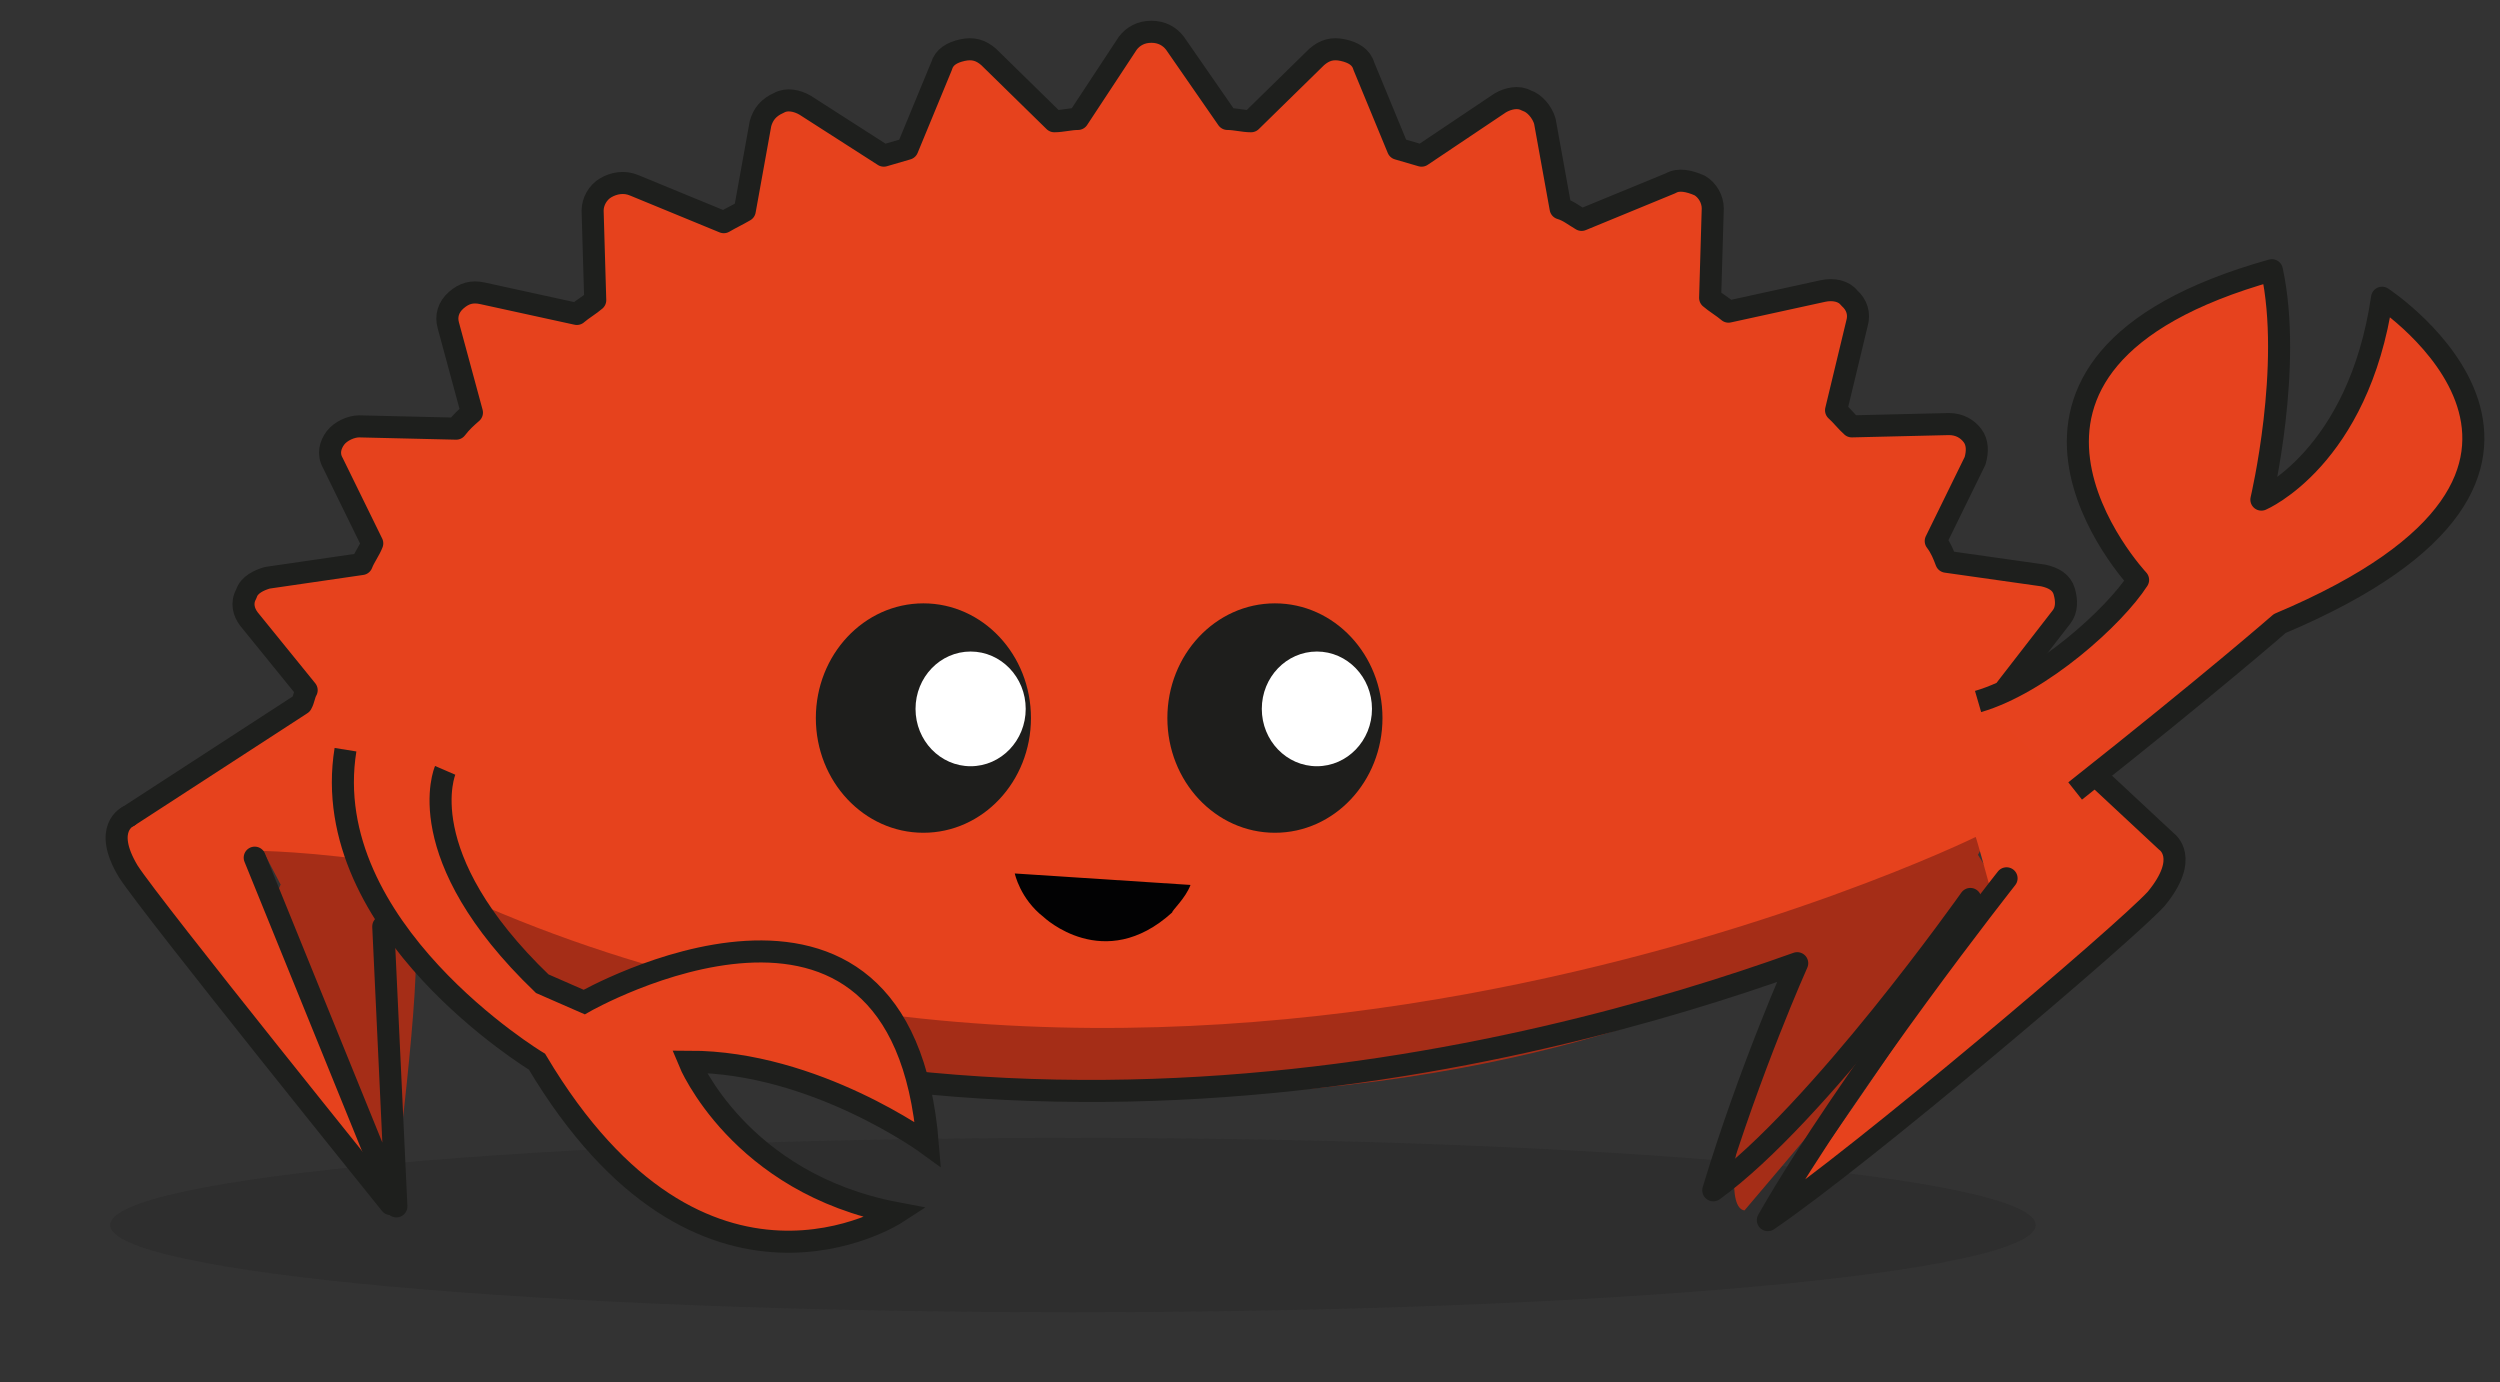 <svg width="340" height="188" viewBox="0 0 340 188" fill="none" xmlns="http://www.w3.org/2000/svg">
<rect x="0" y="0" width="340" height="188" fill="#333333" stroke="none"/>
<path opacity="0.2" d="M145.918 178.465C73.605 178.465 14.984 173.156 14.984 166.608C14.984 160.061 73.605 154.752 145.918 154.752C218.231 154.752 276.852 160.061 276.852 166.608C276.852 173.156 218.231 178.465 145.918 178.465Z" fill="#1D1D1C"/>
<path d="M38.174 120.314L34.25 112.826C34.25 112.514 34.25 111.89 34.25 111.578C34.25 104.402 50.304 98.786 64.932 93.482V97.85C66.359 97.226 67.786 96.914 69.57 96.29V94.106C90.619 87.554 122.015 83.186 156.978 82.874C187.66 82.874 215.131 85.994 235.824 90.986V98.162V89.426C256.873 95.042 270.073 103.154 270.073 112.202C270.073 113.762 269.717 115.01 269.003 116.258L271.144 119.69C271.144 119.69 272.928 121.562 269.717 125.618C267.219 129.362 237.251 164.618 237.251 164.618C232.613 163.994 240.462 134.354 244.386 130.298C238.678 133.418 207.639 149.018 156.621 149.018C101.679 149.018 59.58 130.61 56.37 128.114C57.44 132.17 53.515 163.058 53.515 163.058C53.515 163.058 41.385 129.674 38.888 125.93C36.747 122.498 38.174 120.314 38.174 120.314Z" fill="#A52D17"/>
<path d="M18.231 111.026L41.778 95.737C42.135 95.114 42.134 94.49 42.491 93.866L34.642 84.194C33.929 83.257 33.572 82.01 34.285 80.761C34.642 79.513 36.069 78.889 37.14 78.578L49.983 76.706C50.34 75.769 51.054 74.833 51.41 73.897L46.059 62.977C45.345 61.729 45.702 60.481 46.416 59.545C47.129 58.609 48.556 57.986 49.627 57.986L62.827 58.297C63.541 57.361 64.254 56.737 64.968 56.113L61.757 44.257C61.4 43.009 61.757 41.761 62.827 40.825C63.897 39.889 64.968 39.577 66.395 39.889L79.238 42.697C79.952 42.073 81.022 41.449 81.736 40.825L81.379 28.657C81.379 27.409 82.093 26.161 83.163 25.537C84.233 24.913 85.66 24.601 87.087 25.225L99.217 30.217C100.288 29.593 101.001 29.281 102.071 28.657L104.212 16.801C104.569 15.553 105.282 14.617 106.709 13.993C107.78 13.369 109.207 13.681 110.277 14.305L120.98 21.169C122.05 20.857 123.121 20.545 124.191 20.233L128.829 9.001C129.186 7.753 130.256 7.129 131.683 6.817C133.11 6.505 134.181 6.817 135.251 7.753L144.17 16.489C145.24 16.489 146.311 16.177 147.381 16.177L154.16 5.881C154.873 4.945 155.944 4.321 157.371 4.321C158.798 4.321 159.868 4.945 160.581 5.881L167.717 16.177C168.787 16.177 169.857 16.489 170.928 16.489L179.847 7.753C180.917 6.817 181.987 6.505 183.415 6.817C184.842 7.129 185.912 7.753 186.269 9.001L190.907 20.233C191.977 20.545 193.047 20.857 194.118 21.169L204.821 13.993C205.891 13.369 207.318 13.057 208.388 13.681C209.459 13.993 210.529 15.241 210.886 16.489L213.026 28.345C214.097 28.657 214.81 29.281 215.88 29.905L228.011 24.913C229.081 24.289 230.508 24.601 231.935 25.225C233.005 25.849 233.719 27.097 233.719 28.345L233.362 40.513C234.076 41.137 235.146 41.761 235.86 42.385L248.703 39.577C250.13 39.265 251.557 39.577 252.271 40.513C253.341 41.449 253.698 42.697 253.341 43.945L250.487 55.801C251.201 56.425 251.914 57.361 252.628 57.986L265.828 57.673C267.255 57.673 268.325 58.297 269.039 59.233C269.752 60.169 269.752 61.417 269.396 62.666L264.044 73.585C264.758 74.522 265.114 75.457 265.471 76.394L278.672 78.266C280.099 78.578 281.169 79.201 281.526 80.45C281.883 81.698 281.883 82.945 281.169 83.882L273.677 93.553C273.677 93.865 273.677 93.865 273.677 94.177L295.44 114.458C295.44 114.458 298.651 116.642 294.013 122.258C289.731 126.938 241.211 165.938 241.211 165.938C241.211 165.938 272.963 121.634 270.466 120.074C270.466 120.074 268.682 113.522 268.682 113.834C268.682 113.834 154.873 169.682 53.908 117.578C42.491 115.706 34.642 115.706 34.642 115.706C32.145 116.954 53.908 164.378 53.908 164.378C53.908 164.378 21.442 124.13 18.231 119.138C14.663 112.586 18.231 111.026 18.231 111.026Z" fill="#E6421D"/>
<path d="M267.969 122.258C267.969 122.258 247.276 151.586 233.005 161.882C238 145.346 244.422 130.994 244.422 130.994C208.745 143.786 127.759 165.002 52.124 126.002L53.908 164.066L34.642 116.642" stroke="#1E1F1D" stroke-width="3" stroke-miterlimit="10" stroke-linecap="round" stroke-linejoin="round"/>
<path d="M17.447 111.026C17.447 111.026 13.879 112.586 17.447 118.514C20.658 123.506 53.124 163.754 53.124 163.754" stroke="#1E1F1D" stroke-width="3" stroke-miterlimit="10" stroke-linecap="round" stroke-linejoin="round"/>
<path d="M17.447 111.026L40.994 95.737C41.351 95.114 41.351 94.49 41.707 93.866L33.859 84.194C33.145 83.257 32.788 82.01 33.502 80.761C33.858 79.513 35.286 78.889 36.356 78.577L49.2 76.706C49.556 75.769 50.27 74.833 50.627 73.897L45.275 62.977C44.562 61.729 44.918 60.481 45.632 59.545C46.346 58.609 47.772 57.986 48.843 57.986L62.043 58.297C62.757 57.361 63.47 56.737 64.184 56.113L60.973 44.257C60.616 43.009 60.973 41.761 62.043 40.825C63.114 39.889 64.184 39.577 65.611 39.889L78.455 42.697C79.168 42.073 80.238 41.449 80.952 40.825L80.595 28.657C80.595 27.409 81.309 26.161 82.379 25.537C83.449 24.913 84.876 24.601 86.303 25.225L98.434 30.217C99.504 29.593 100.217 29.281 101.288 28.657L103.428 16.801C103.785 15.553 104.499 14.617 105.926 13.993C106.996 13.369 108.423 13.681 109.493 14.305L120.196 21.169C121.267 20.857 122.337 20.545 123.407 20.233L128.045 9.001C128.402 7.753 129.472 7.129 130.899 6.817C132.326 6.505 133.397 6.817 134.467 7.753L143.386 16.489C144.457 16.489 145.527 16.177 146.597 16.177L153.376 5.881C154.089 4.945 155.16 4.321 156.587 4.321C158.014 4.321 159.084 4.945 159.798 5.881L166.933 16.177C168.003 16.177 169.074 16.489 170.144 16.489L179.063 7.753C180.133 6.817 181.204 6.505 182.631 6.817C184.058 7.129 185.128 7.753 185.485 9.001L190.123 20.233C191.193 20.545 192.263 20.857 193.334 21.169L204.037 13.993C205.107 13.369 206.534 13.057 207.605 13.681C208.675 13.993 209.745 15.241 210.102 16.489L212.243 28.345C213.313 28.657 214.026 29.281 215.097 29.905L227.227 24.913C228.297 24.289 229.724 24.601 231.151 25.225C232.221 25.849 232.935 27.097 232.935 28.345L232.578 40.513C233.292 41.137 234.362 41.761 235.076 42.385L247.919 39.577C249.347 39.265 250.774 39.577 251.487 40.513C252.557 41.449 252.914 42.697 252.557 43.945L249.703 55.801C250.417 56.425 251.13 57.361 251.844 57.986L265.044 57.673C266.471 57.673 267.542 58.297 268.255 59.233C268.969 60.169 268.969 61.417 268.612 62.666L263.26 73.585C263.974 74.522 264.331 75.457 264.687 76.394L277.888 78.266C279.315 78.578 280.385 79.201 280.742 80.45C281.099 81.698 281.099 82.945 280.385 83.882L272.893 93.553C272.893 93.865 272.893 93.865 272.893 94.177L294.656 114.458C294.656 114.458 297.867 116.642 293.229 122.258C288.948 126.938 253.271 157.202 240.427 165.938C251.487 146.594 272.893 119.45 272.893 119.45" stroke="#1E1F1D" stroke-width="3" stroke-miterlimit="10" stroke-linecap="round" stroke-linejoin="round"/>
<path d="M161.912 120.351L138.009 118.791C138.009 118.791 138.722 122.223 141.933 124.719C141.933 124.719 150.139 132.519 159.415 124.095C159.415 123.783 161.199 122.223 161.912 120.351Z" fill="#020203"/>
<path d="M269.017 95.404C277.58 92.908 287.569 83.86 290.78 78.868C290.78 78.868 263.309 49.54 308.975 36.748C311.83 49.852 307.548 67.948 307.548 67.948C307.548 67.948 320.749 62.332 323.96 40.492C323.96 40.492 359.637 63.892 310.046 84.796C310.046 84.796 300.77 92.908 282.218 107.572" fill="#E6421E"/>
<path d="M269.017 95.404C277.58 92.908 287.569 83.86 290.78 78.868C290.78 78.868 263.309 49.54 308.975 36.748C311.83 49.852 307.548 67.948 307.548 67.948C307.548 67.948 320.749 62.332 323.96 40.492C323.96 40.492 359.637 63.892 310.046 84.796C310.046 84.796 300.77 92.908 282.218 107.572" stroke="#1E1F1D" stroke-width="3" stroke-miterlimit="10" stroke-linejoin="round"/>
<path d="M125.582 113.256C117.504 113.256 110.955 106.272 110.955 97.656C110.955 89.041 117.504 82.056 125.582 82.056C133.661 82.056 140.21 89.041 140.21 97.656C140.21 106.272 133.661 113.256 125.582 113.256Z" fill="#1E1E1C"/>
<path d="M132.004 104.208C127.866 104.208 124.512 100.716 124.512 96.408C124.512 92.1 127.866 88.608 132.004 88.608C136.142 88.608 139.496 92.1 139.496 96.408C139.496 100.716 136.142 104.208 132.004 104.208Z" fill="white"/>
<path d="M173.389 113.256C165.311 113.256 158.762 106.272 158.762 97.656C158.762 89.041 165.311 82.056 173.389 82.056C181.468 82.056 188.017 89.041 188.017 97.656C188.017 106.272 181.468 113.256 173.389 113.256Z" fill="#1E1E1C"/>
<path d="M179.098 104.208C174.96 104.208 171.605 100.716 171.605 96.408C171.605 92.1 174.96 88.608 179.098 88.608C183.235 88.608 186.59 92.1 186.59 96.408C186.59 100.716 183.235 104.208 179.098 104.208Z" fill="white"/>
<path d="M60.544 104.767C60.544 104.767 55.549 116.311 73.744 133.783L79.452 136.279C79.452 136.279 122.621 111.631 126.189 155.623C126.189 155.623 110.848 144.391 93.723 144.391C93.723 144.391 100.502 160.927 121.908 164.983C121.908 164.983 95.507 182.143 73.031 144.391C73.031 144.391 43.062 126.295 46.986 101.959" fill="#E6421D"/>
<path d="M60.544 104.767C60.544 104.767 55.549 116.311 73.744 133.783L79.452 136.279C79.452 136.279 122.621 111.631 126.189 155.623C126.189 155.623 110.848 144.391 93.723 144.391C93.723 144.391 100.502 160.927 121.908 164.983C121.908 164.983 95.507 182.143 73.031 144.391C73.031 144.391 43.062 126.295 46.986 101.959" stroke="#1E1F1D" stroke-width="3" stroke-miterlimit="10"/>
</svg>
